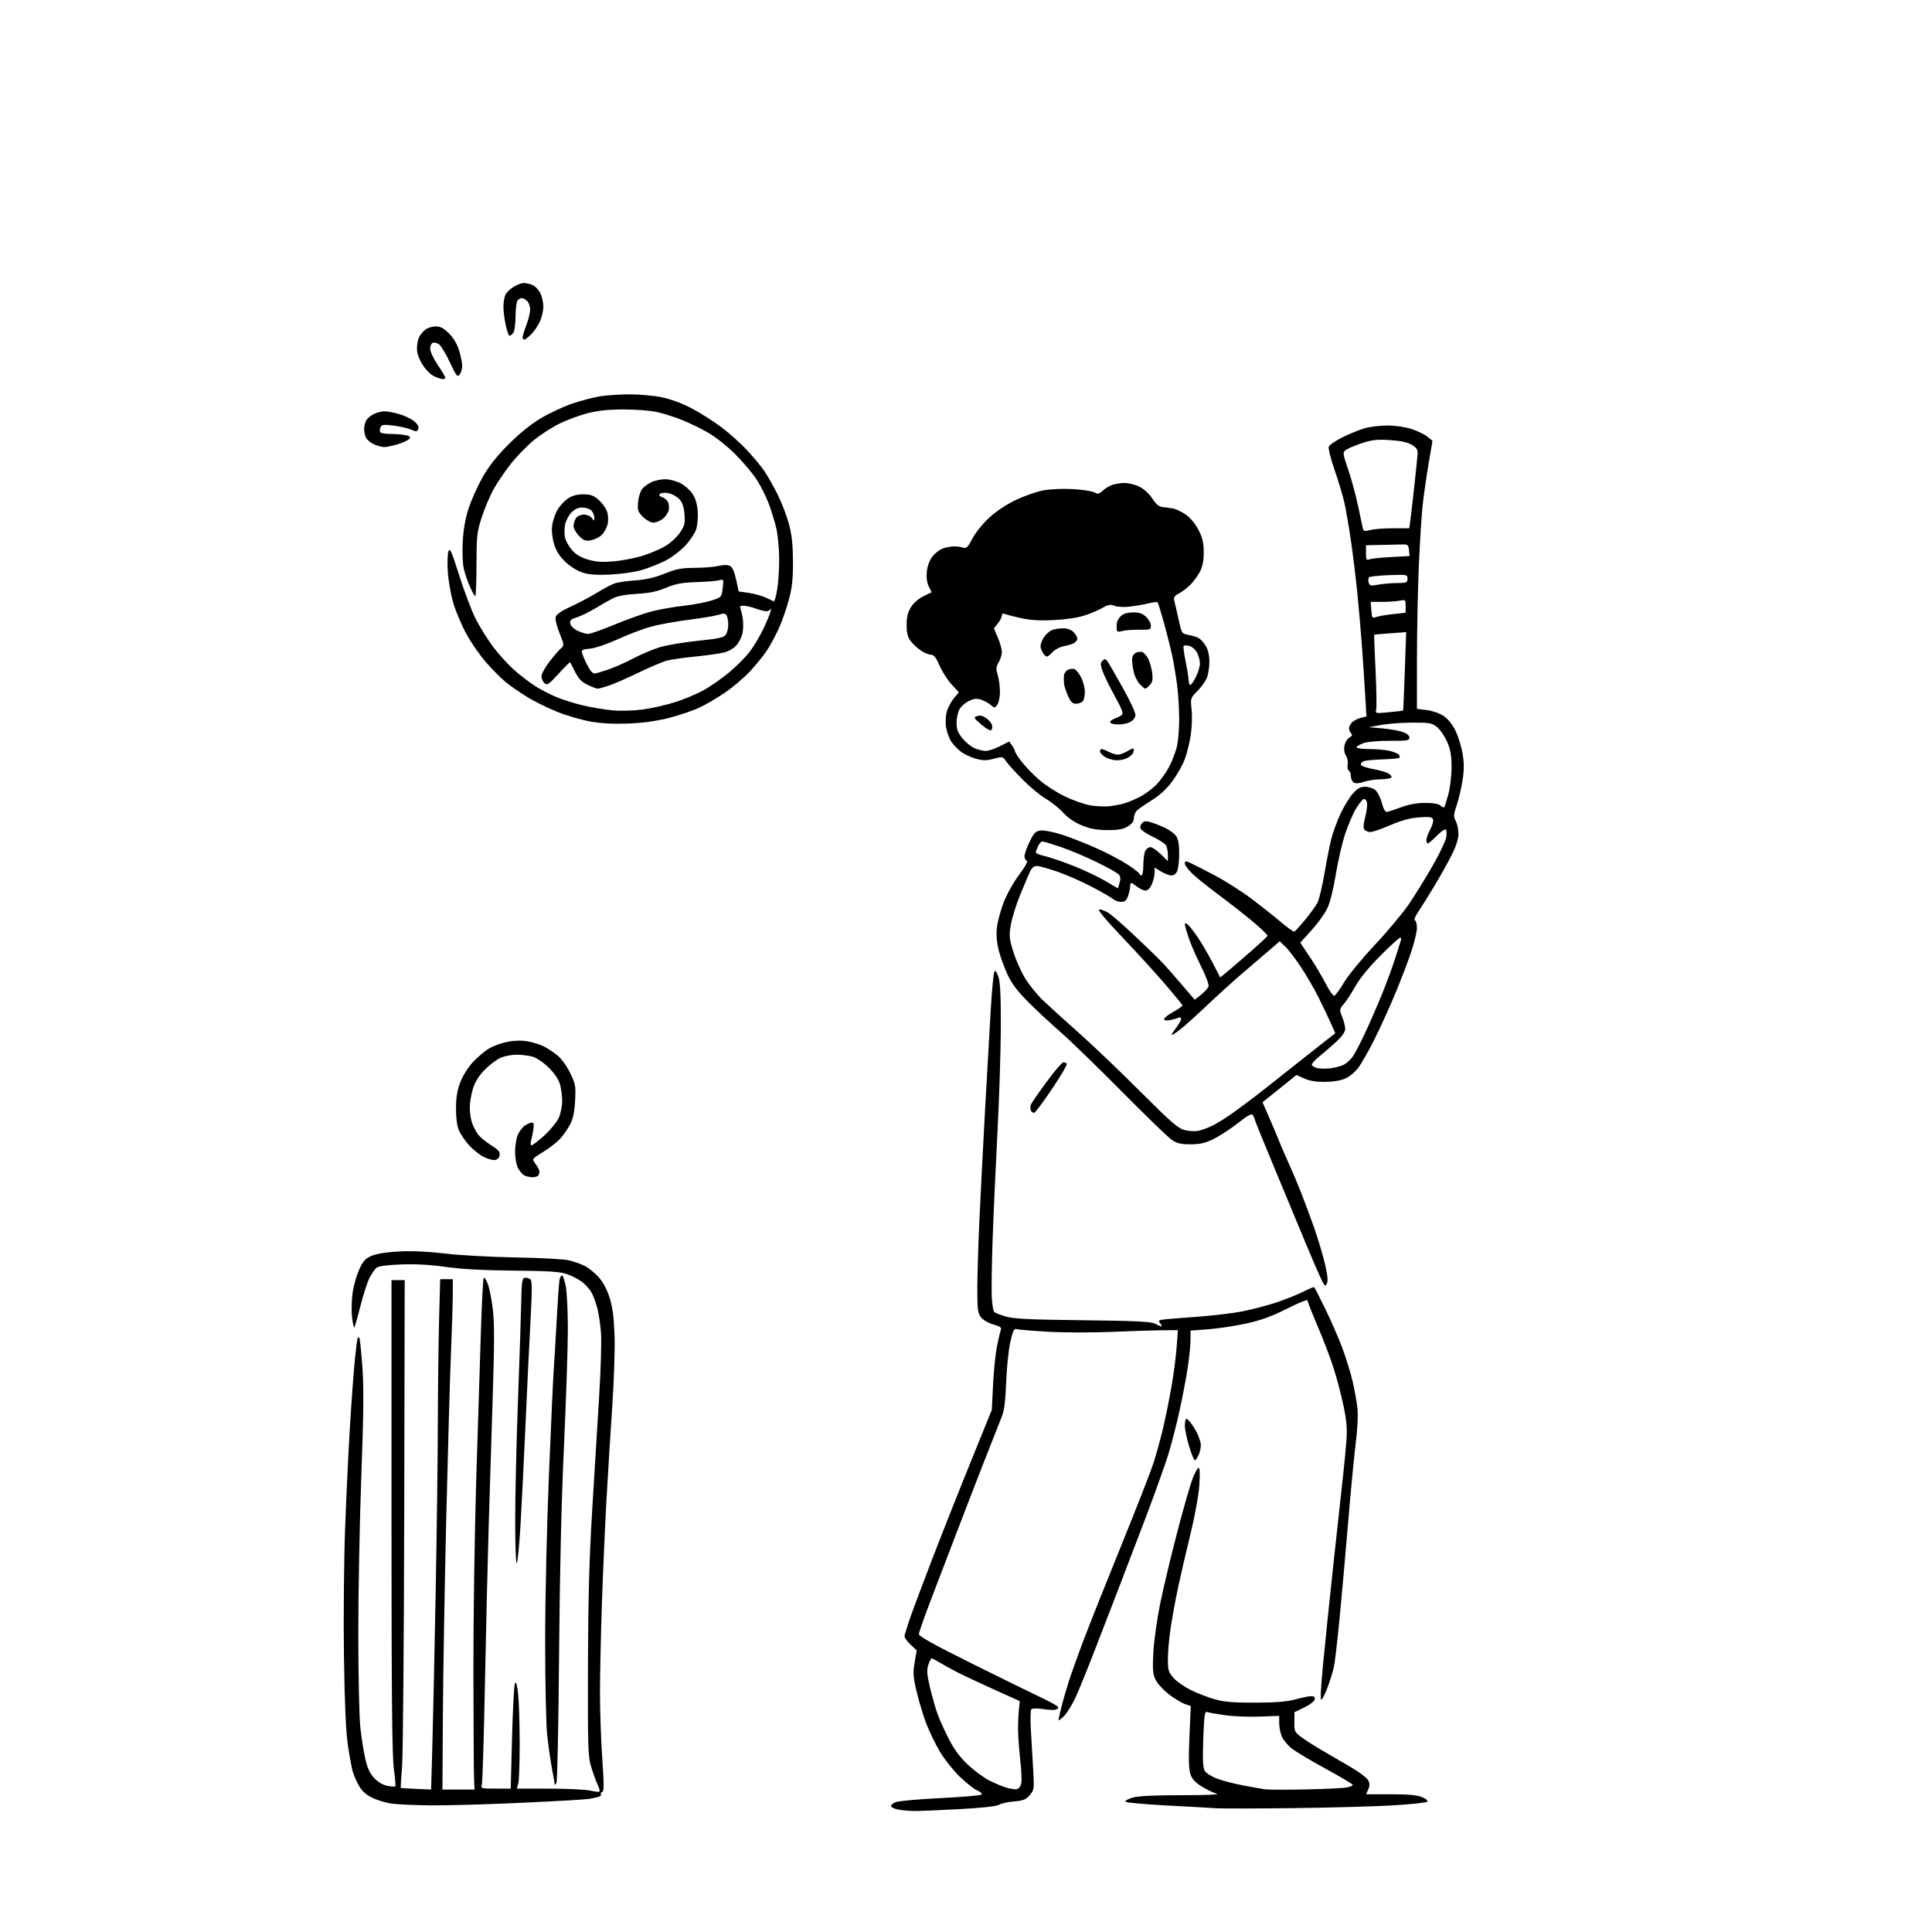 <svg version="1.1" xmlns="http://www.w3.org/2000/svg" xmlns:xlink="http://www.w3.org/1999/xlink" width="1024" height="1024" viewBox="0 0 1024 1024"><path stroke="none" fill="black" fill-rule="evenodd" d="M483.836,959.868C481.451,959.796 477.961,959.458 476.079,959.118C474.198,958.778 472.494,957.999 472.292,957.387C472.09,956.775 473.179,955.777 474.712,955.169C476.246,954.561 486.927,953.599 498.45,953.032C509.972,952.465 519.785,951.615 520.255,951.145C520.73,950.67 519.726,949.715 518.002,949.001C516.292,948.293 512.067,944.965 508.613,941.607C505.159,938.248 500.441,932.295 498.128,928.377C495.815,924.459 492.607,917.837 490.999,913.661C489.391,909.485 487.09,901.89 485.886,896.784C483.986,888.725 483.84,886.658 484.781,881.119L485.865,874.739L482.419,871.488C480.523,869.7 479.168,867.621 479.408,866.869C479.648,866.116 480.611,863.025 481.548,860.0C482.485,856.975 487.665,843.025 493.059,829.0C498.453,814.975 507.999,790.844 514.273,775.376L525.68,747.251L526.346,733.876C526.712,726.519 527.647,717.35 528.424,713.5C529.2,709.65 530.121,705.777 530.47,704.894C530.961,703.649 530.073,703 526.514,702.004C523.935,701.282 521.064,699.626 519.962,698.225C518.255,696.054 518.0,694.137 518.0,683.447C518.0,676.691 518.465,660.889 519.033,648.332C519.601,635.774 520.951,609.3 522.034,589.5C523.116,569.7 524.505,545.175 525.121,535.0C525.737,524.825 526.58,515.87 526.994,515.101C527.519,514.124 528.162,514.878 529.123,517.601C530.141,520.483 530.49,527.369 530.463,544.0C530.442,556.375 529.63,581.8 528.658,600.5C527.687,619.2 526.532,644.85 526.092,657.5C525.652,670.15 525.457,683.634 525.659,687.463C525.861,691.293 526.438,694.838 526.941,695.341C527.444,695.844 530.251,696.952 533.178,697.802C537.397,699.029 545.851,699.433 573.954,699.754C602.013,700.075 609.98,700.456 612.154,701.58C613.665,702.361 615.203,703.0 615.573,703.0C615.942,703.0 615.689,702.33 615.01,701.512C614.021,700.321 614.047,699.938 615.137,699.595C615.887,699.359 623.821,698.667 632.769,698.057C641.717,697.448 653.417,696.071 658.769,694.997C664.121,693.923 672.325,691.75 677.0,690.168C681.675,688.586 687.907,686.071 690.849,684.579C693.792,683.086 696.371,682.038 696.581,682.248C696.792,682.458 699.409,687.613 702.398,693.703C705.387,699.793 709.455,709.109 711.439,714.405C713.423,719.702 715.901,727.74 716.947,732.267C717.993,736.795 719.138,743.2 719.492,746.5C719.87,750.026 719.505,757.447 718.607,764.5C717.766,771.1 715.932,790.225 714.531,807.0C713.13,823.775 711.064,846.95 709.938,858.5C708.813,870.05 707.471,881.383 706.956,883.685C706.442,885.986 705.063,890.486 703.892,893.685C702.721,896.883 701.226,900.074 700.57,900.776C699.694,901.713 699.859,896.917 701.19,882.776C702.187,872.174 704.83,846.625 707.063,826.0C709.296,805.375 711.552,784.675 712.077,780.0C712.602,775.325 713.304,767.9 713.637,763.5C714.103,757.352 713.746,753.11 712.095,745.178C710.913,739.501 708.555,730.501 706.854,725.178C705.153,719.855 701.34,709.838 698.381,702.918C695.421,695.997 693.0,689.835 693.0,689.224C693.0,688.614 688.163,690.57 682.25,693.572C674.38,697.568 668.653,699.668 660.871,701.413C655.025,702.723 645.912,704.12 640.621,704.517L631.0,705.238L631.0,710.126C631.0,712.814 630.33,719.472 629.512,724.922C628.693,730.373 626.699,740.832 625.08,748.166C623.462,755.5 620.76,765.932 619.076,771.348C617.393,776.765 611.982,791.84 607.053,804.848C602.123,817.857 595.562,835.025 592.471,843.0C589.38,850.975 583.728,865.6 579.91,875.5C576.092,885.4 571.539,896.536 569.793,900.246C568.046,903.957 565.353,908.203 563.809,909.683C562.264,911.163 561.0,912.101 561.0,911.768C561.0,911.434 561.703,908.313 562.563,904.831C563.422,901.349 565.288,894.9 566.708,890.5C568.128,886.1 571.879,875.724 575.043,867.443C578.207,859.161 587.086,836.886 594.775,817.943C602.464,798.999 609.925,779.9 611.356,775.5C612.786,771.1 615.075,762.775 616.441,757.0C617.808,751.225 619.854,741.1 620.988,734.5C622.122,727.9 623.331,718.562 623.675,713.75L624.299,705.0L615.9,705.069C611.28,705.106 599.175,705.492 589.0,705.927C578.825,706.361 563.76,706.328 555.523,705.853C547.285,705.379 539.788,704.75 538.862,704.456C537.479,704.017 536.878,705.225 535.502,711.211C534.58,715.22 533.585,724.8 533.291,732.5C532.895,742.846 532.274,747.675 530.91,751.0C529.895,753.475 525.637,764.275 521.447,775.0C517.257,785.725 510.739,802.6 506.962,812.5C503.185,822.4 497.157,838.15 493.566,847.5C489.976,856.85 487.029,865.232 487.019,866.126C487.006,867.265 495.471,871.959 515.25,881.78C530.788,889.496 547.438,897.664 552.25,899.933C557.062,902.201 561.0,904.461 561.0,904.955C561.0,905.449 560.212,906.016 559.25,906.214C558.288,906.413 555.261,906.232 552.525,905.812C549.769,905.39 547.151,905.449 546.656,905.944C546.16,906.44 546.046,911.452 546.4,917.17C546.751,922.851 547.302,932.258 547.624,938.073C548.187,948.246 548.117,948.752 545.774,951.476C543.745,953.836 542.352,954.389 537.419,954.797C534.164,955.066 530.6,955.863 529.5,956.568C528.223,957.386 520.393,958.238 507.836,958.925C497.02,959.516 486.22,959.941 483.836,959.868zM685.0,958.349C665.475,958.577 647.25,958.603 644.5,958.405C641.75,958.208 630.05,957.55 618.5,956.944C606.95,956.338 597.105,955.461 596.623,954.994C596.134,954.521 597.682,953.56 600.123,952.823C603.175,951.9 611.085,951.5 626.257,951.5C638.875,951.5 646.727,951.167 644.952,950.707C643.269,950.271 639.694,948.562 637.007,946.91C633.427,944.706 631.804,942.936 630.926,940.276C630.069,937.679 629.927,932.04 630.428,920.444L631.127,904.24L627.899,903.115C626.124,902.496 622.31,900.168 619.424,897.941C616.538,895.715 613.4,892.255 612.45,890.253C611.002,887.203 610.819,884.817 611.321,875.556C611.651,869.475 613.31,857.754 615.008,849.508C616.706,841.263 620.744,824.388 623.981,812.008C627.218,799.629 630.859,786.913 632.072,783.75C633.285,780.587 634.733,778.0 635.29,778.0C635.945,778.0 636.077,781.256 635.663,787.25C635.295,792.585 633.315,803.483 630.986,813.0C628.766,822.075 625.832,834.735 624.467,841.133C623.103,847.531 621.317,857.206 620.499,862.633C619.681,868.06 619.009,875.522 619.006,879.215C619.001,885.24 619.305,886.278 621.97,889.313C623.604,891.174 627.799,894.103 631.292,895.823C634.786,897.543 640.537,899.749 644.072,900.725C648.963,902.076 654.087,902.487 665.5,902.447C676.392,902.409 682.183,901.93 686.644,900.697C690.024,899.764 693.769,899.0 694.968,899.0C696.499,899.0 697.051,899.52 696.823,900.75C696.645,901.712 694.158,903.625 691.295,905.0L686.091,907.5L686.045,912.744C686.002,917.78 686.168,918.11 690.25,921.082C692.587,922.784 697.65,925.983 701.5,928.191C705.35,930.399 712.043,934.297 716.373,936.853C720.703,939.409 724.713,942.513 725.283,943.75C726.016,945.339 725.986,946.735 725.182,948.5L724.043,951.0L737.054,951.0C746.444,951.0 751.079,951.424 753.709,952.523C755.917,953.445 756.988,954.403 756.427,954.952C755.917,955.451 747.625,956.326 738.0,956.897C728.375,957.468 704.525,958.121 685.0,958.349zM228.5,956.882C219.7,956.818 210.025,956.359 207.0,955.861C203.975,955.364 199.475,953.954 197.0,952.728C193.994,951.24 191.754,949.172 190.255,946.5C189.02,944.3 187.541,940.925 186.968,939.0C186.395,937.075 185.233,930.775 184.385,925.0C183.326,917.789 182.675,903.065 182.304,878.0C182.006,857.814 182.273,827.644 182.901,810.5C183.526,793.45 184.702,768.7 185.513,755.5C186.324,742.3 187.486,726.55 188.094,720.5C188.702,714.45 189.379,709.313 189.599,709.083C189.82,708.854 190.217,708.883 190.482,709.148C190.747,709.413 191.446,716.139 192.037,724.095C192.87,735.314 192.75,748.423 191.501,782.53C190.616,806.713 189.898,844.275 189.906,866.0C189.914,887.725 190.387,909.904 190.957,915.286C191.526,920.669 192.707,928.215 193.581,932.055C194.752,937.203 196.01,939.928 198.372,942.433C200.395,944.578 202.961,946.09 205.334,946.535C207.402,946.923 209.291,947.042 209.532,946.801C209.774,946.559 209.416,942.343 208.736,937.431C207.809,930.732 207.5,897.253 207.5,803.5L207.5,678.5L211.0,678.5L214.5,678.5L214.246,801.5C214.106,869.15 213.6,929.675 213.123,936.0C212.645,942.325 212.309,947.563 212.377,947.639C212.445,947.716 216.1,947.941 220.5,948.139L228.5,948.5L229.165,925.0C229.53,912.075 230.316,875.625 230.912,844.0C231.507,812.375 232.025,771.875 232.063,754.0C232.101,736.125 232.395,711.712 232.718,699.75L233.305,678.0L236.652,678.0L240.0,678.0L239.979,686.25C239.968,690.788 239.53,704.85 239.007,717.5C238.484,730.15 237.363,769.525 236.517,805.0C235.671,840.475 234.871,887.275 234.739,909.0L234.5,948.5L243.0,948.5L251.5,948.5L251.258,943.0C251.125,939.975 250.971,914.55 250.915,886.5C250.86,858.45 251.55,811.875 252.45,783.0C253.35,754.125 254.468,718.661 254.935,704.191C255.402,689.722 256.052,677.615 256.379,677.288C256.706,676.961 257.648,678.306 258.471,680.277C259.295,682.248 260.503,688.211 261.157,693.528C262.073,700.983 262.075,711.583 261.166,739.848C260.518,760.007 259.536,791.575 258.985,810.0C258.434,828.425 257.542,866.0 257.003,893.5C256.464,921.0 255.74,944.513 255.395,945.75C254.781,947.948 254.952,948.0 262.728,948.0L270.689,948.0L271.395,920.822C271.783,905.873 272.482,892.96 272.95,892.126C273.519,891.109 274.063,892.9 274.599,897.554C275.039,901.374 275.414,913.05 275.433,923.5C275.452,933.95 275.129,943.737 274.715,945.25L273.962,948.0L291.231,948.024C300.729,948.038 310.472,948.504 312.882,949.059C315.292,949.615 317.488,949.845 317.763,949.57C318.037,949.296 317.567,947.593 316.718,945.786C315.869,943.979 314.347,939.8 313.337,936.5C311.656,931.008 311.511,926.475 311.629,883.0C311.725,847.741 312.302,826.48 313.866,800.5C315.025,781.25 316.69,754.025 317.565,740.0C318.44,725.975 318.88,710.882 318.543,706.46C318.206,702.038 317.341,696.188 316.621,693.46C315.901,690.732 314.567,687.061 313.657,685.302C312.747,683.543 310.447,680.917 308.546,679.467C306.645,678.018 302.932,676.116 300.295,675.241C296.546,673.998 290.372,673.606 271.996,673.443C256.037,673.302 244.556,672.676 236.233,671.492C227.975,670.318 220.252,669.892 212.567,670.186C204.933,670.478 200.613,671.076 199.507,671.994C198.598,672.749 196.933,675.171 195.807,677.378C194.682,679.584 192.534,686.257 191.034,692.208C189.534,698.158 188.068,703.266 187.775,703.558C187.482,703.851 186.938,701.247 186.566,697.772C186.193,694.292 186.383,688.36 186.989,684.572C187.593,680.787 189.205,675.329 190.57,672.443C192.618,668.115 193.792,666.896 197.276,665.485C199.897,664.423 205.486,663.582 212.0,663.268C218.677,662.948 227.415,663.361 236.0,664.403C243.425,665.305 260.075,666.228 273.0,666.454C285.925,666.68 298.676,667.356 301.336,667.956C303.996,668.556 307.851,669.904 309.904,670.951C311.957,671.998 315.266,674.659 317.259,676.864C319.573,679.426 321.666,683.334 323.056,687.687C324.655,692.695 325.358,697.945 325.709,707.5C325.972,714.663 325.459,731.276 324.567,744.5C323.676,757.7 322.296,779.975 321.501,794.0C320.705,808.025 319.596,833.0 319.035,849.5C318.474,866.0 318.009,887.375 318.001,897.0C317.993,906.625 318.535,922.343 319.206,931.929C320.164,945.631 320.164,949.445 319.206,949.765C318.536,949.988 318.222,950.55 318.508,951.013C318.795,951.477 318.235,952.08 317.265,952.353C316.294,952.627 314.15,953.108 312.5,953.423C310.85,953.737 294.875,954.67 277.0,955.496C259.125,956.322 237.3,956.946 228.5,956.882zM539.116,948.259C540.043,948.017 541.031,946.622 541.31,945.159C541.59,943.697 541.348,938.225 540.773,933.0C540.197,927.775 539.675,920.8 539.613,917.5C539.551,914.2 539.725,909.278 540.0,906.561L540.5,901.623L527.0,895.536C519.575,892.187 510.8,888.068 507.5,886.381C504.2,884.694 499.925,882.345 498.0,881.161C496.075,879.976 494.197,879.006 493.828,879.004C493.458,879.002 492.646,880.543 492.023,882.429C491.096,885.24 491.268,887.45 492.977,894.679C494.124,899.531 495.985,905.975 497.111,909.0C498.237,912.025 500.971,917.984 503.186,922.241C505.95,927.554 509.089,931.719 513.193,935.518C516.481,938.562 521.495,942.239 524.336,943.689C527.176,945.139 531.284,946.86 533.465,947.513C535.646,948.166 538.189,948.502 539.116,948.259zM692.0,948.437C702.175,948.224 711.962,947.762 713.75,947.411C715.538,947.06 717.0,946.444 717.0,946.041C717.0,945.639 710.587,941.813 702.75,937.54C694.913,933.267 686.755,928.389 684.621,926.699C682.488,925.01 680.125,922.151 679.371,920.346C678.617,918.541 678.0,915.351 678.0,913.257L678.0,909.449L667.491,909.838C661.711,910.052 653.342,909.695 648.893,909.045C644.444,908.394 640.23,907.642 639.529,907.373C638.546,906.996 638.141,910.261 637.755,921.692C637.372,933.038 637.568,937.007 638.595,938.666C639.333,939.858 642.313,941.71 645.218,942.783C648.123,943.855 654.325,945.454 659.0,946.335C663.675,947.216 668.85,948.137 670.5,948.382C672.15,948.626 681.825,948.651 692.0,948.437zM294.922,945.0C294.448,945.825 294.047,946.212 294.03,945.86C294.014,945.509 293.346,941.684 292.546,937.36C291.747,933.037 290.607,925.0 290.013,919.5C289.419,914.0 288.941,891.5 288.95,869.5C288.961,846.566 289.824,808.807 290.975,781.0C292.079,754.325 293.207,729.575 293.481,726.0C293.756,722.425 294.453,710.725 295.032,700.0C295.61,689.275 296.298,679.487 296.56,678.25C296.823,677.013 297.417,676.0 297.881,676.0C298.345,676.0 299.236,678.55 299.862,681.667C300.488,684.784 300.988,695.246 300.973,704.917C300.958,714.588 300.023,742.525 298.896,767.0C297.549,796.256 296.665,834.109 296.315,877.5C296.022,913.8 295.395,944.175 294.922,945.0zM273.981,828.385C273.47,829.65 273.101,821.128 273.063,807.173C273.029,794.343 273.68,765.543 274.51,743.173C275.341,720.803 276.129,696.88 276.26,690.012C276.456,679.823 276.776,677.476 278.0,677.263C278.825,677.12 280.132,677.409 280.904,677.906C282.099,678.674 282.134,682.075 281.141,700.654C280.499,712.67 279.313,737.35 278.506,755.5C277.699,773.65 276.543,796.998 275.937,807.385C275.332,817.771 274.451,827.221 273.981,828.385zM633.301,773.991C632.86,773.985 631.487,770.646 630.25,766.57C629.013,762.494 628.0,757.548 628.0,755.58C628.0,753.611 628.365,752.0 628.812,752.0C629.259,752.0 630.502,753.237 631.576,754.75C632.65,756.263 634.047,758.625 634.681,760.0C635.315,761.375 636.072,763.583 636.364,764.908C636.656,766.232 636.267,768.819 635.499,770.658C634.731,772.496 633.742,773.996 633.301,773.991zM703.295,680.266C702.43,682.204 702.066,681.831 699.577,676.457C698.06,673.181 694.778,665.55 692.286,659.5C689.793,653.45 682.634,636.231 676.377,621.235C670.12,606.239 664.993,593.639 664.985,593.235C664.976,592.831 664.573,591.875 664.09,591.111C663.4,590.021 661.673,590.924 656.083,595.298C652.163,598.365 646.378,602.14 643.228,603.687C638.732,605.895 636.102,606.5 631.0,606.5C625.764,606.5 623.819,606.031 621.0,604.088C619.075,602.762 607.15,591.227 594.5,578.456C581.85,565.685 567.45,551.704 562.5,547.388C557.55,543.072 549.862,535.932 545.415,531.52C539.581,525.733 536.453,521.659 534.18,516.887C532.447,513.251 530.294,507.407 529.397,503.903C528.303,499.632 527.963,495.633 528.366,491.776C528.696,488.61 530.323,482.528 531.98,478.26C533.65,473.961 537.32,467.41 540.21,463.571C543.418,459.311 544.96,456.487 544.214,456.238C543.546,456.015 543.014,454.858 543.032,453.667C543.05,452.475 544.287,449.025 545.782,446.0C548.181,441.146 548.894,440.462 551.858,440.179C553.704,440.002 558.879,441.07 563.358,442.551C567.836,444.033 576.0,447.263 581.5,449.729C587.0,452.195 594.312,456.061 597.75,458.319C601.188,460.577 604.0,462.779 604.0,463.212C604.0,463.645 604.45,464.0 605.0,464.0C605.55,464.0 606.0,461.495 606.0,458.434C606.0,455.373 606.466,451.998 607.035,450.934C607.605,449.87 608.823,449 609.743,449.0C610.663,449.0 613.122,450.666 615.208,452.703L619.0,456.406L619.0,453.137C619.0,451.339 618.588,449.099 618.085,448.159C617.582,447.218 614.452,445.15 611.13,443.562C607.807,441.974 604.828,439.993 604.508,439.16C604.188,438.327 604.572,437 605.36,436.211C606.557,435.015 607.433,434.984 610.647,436.024C612.766,436.71 616.158,438.104 618.184,439.122C620.21,440.14 622.573,441.979 623.434,443.209C624.478,444.699 625.0,447.683 625.0,452.157C625.0,455.849 624.561,460.024 624.025,461.435C623.394,463.094 622.288,464.0 620.893,464.0C619.707,464.0 617.22,463.063 615.368,461.918L612.0,459.837L612.0,462.451C612.0,463.888 611.348,466.625 610.551,468.532C609.612,470.779 608.427,472 607.186,472.0C606.132,472.0 604.126,471.1 602.727,470.0C601.329,468.9 599.918,468.0 599.592,468.0C599.267,468.0 599.0,468.833 599.0,469.851C599.0,470.869 598.506,473.119 597.902,474.851C597.054,477.283 596.218,478.0 594.231,478.0C592.816,478.0 590.947,477.37 590.079,476.6C589.21,475.83 584.225,472.942 579.0,470.183C573.775,467.423 565.527,463.778 560.67,462.083C555.814,460.387 550.824,459.0 549.581,459.0C548.095,459.0 546.878,459.942 546.029,461.75C545.319,463.262 542.978,468.775 540.828,474.0C538.678,479.225 536.413,486.437 535.794,490.027C534.784,495.89 534.9,497.313 536.938,504.027C538.186,508.137 540.927,514.425 543.03,518.0C545.132,521.575 549.473,527.005 552.676,530.067C555.879,533.128 564.546,541.003 571.936,547.567C579.326,554.13 593.983,568.123 604.507,578.663C620.241,594.42 624.361,598.02 627.686,598.915C629.91,599.514 633.253,599.713 635.115,599.357C636.977,599 640.525,597.686 643.0,596.435C645.475,595.185 650.505,591.988 654.178,589.331C657.85,586.674 663.475,582.475 666.677,580.0C669.88,577.525 677.007,571.9 682.516,567.5C688.024,563.1 695.952,556.832 700.132,553.571L707.732,547.642L705.389,542.345C704.101,539.432 701.187,533.325 698.915,528.774C696.643,524.223 692.398,516.9 689.48,512.5C686.562,508.1 682.849,503.239 681.228,501.697L678.281,498.895L672.39,503.974C669.151,506.768 662.9,512.12 658.5,515.868C654.1,519.616 645.775,527.158 640.0,532.628C634.225,538.098 627.587,544.057 625.25,545.87C622.913,547.684 621.0,548.875 621.0,548.517C621.0,548.159 622.125,546.392 623.5,544.589C624.875,542.786 626.0,540.743 626.0,540.049C626.0,539.228 625.388,539.048 624.25,539.534C623.288,539.946 621.263,540.495 619.75,540.755C618.113,541.036 617.0,540.776 617.0,540.113C617.0,539.501 619.243,537.762 621.984,536.25C624.726,534.737 626.863,533.197 626.734,532.827C626.605,532.458 622.736,527.733 618.135,522.327C613.535,516.922 603.262,505.637 595.307,497.25C585.681,487.101 581.454,482.001 582.671,482.004C583.677,482.006 585.85,482.832 587.5,483.839C589.15,484.846 595.675,490.555 602.0,496.525C608.325,502.495 614.975,508.982 616.778,510.94C618.581,512.898 623.02,517.965 626.643,522.201L633.23,529.902L636.623,527.201C638.49,525.715 640.258,523.744 640.554,522.82C640.849,521.896 639.069,517.115 636.598,512.195C634.127,507.275 631.182,500.508 630.053,497.157C628.924,493.805 628.0,490.544 628.0,489.909C628.0,489.111 628.495,489.166 629.605,490.087C630.488,490.82 632.895,493.913 634.955,496.96C637.014,500.007 640.508,506.008 642.72,510.295L646.74,518.089L650.12,515.312C651.979,513.784 657.55,508.994 662.5,504.668C667.45,500.342 671.636,496.439 671.802,495.995C671.968,495.55 668.368,492.082 663.802,488.287C659.236,484.492 651.115,478.134 645.755,474.158C640.395,470.182 634.208,465.215 632.005,463.12C629.802,461.024 628.0,458.587 628.0,457.703C628.0,456.325 628.392,456.268 630.75,457.3C632.263,457.963 638.113,460.94 643.752,463.917C649.39,466.894 658.165,472.47 663.252,476.308C668.338,480.146 675.37,485.716 678.878,488.684C682.385,491.653 685.596,493.951 686.012,493.791C686.428,493.631 689.007,490.8 691.743,487.5C694.479,484.2 697.435,480.102 698.311,478.393C699.187,476.683 700.849,469.708 702.004,462.893C703.159,456.077 704.796,447.8 705.641,444.5C706.486,441.2 708.636,435.341 710.418,431.48C712.2,427.619 715.131,422.781 716.932,420.73C719.466,417.845 720.951,417 723.493,417.0C725.3,417 727.748,417.787 728.932,418.75C730.117,419.712 731.669,422.75 732.382,425.5C733.214,428.707 734.184,430.441 735.089,430.336C735.865,430.245 739.2,429.149 742.5,427.9C746.408,426.421 750.8,425.606 755.096,425.564C759.348,425.523 762.289,425.995 763.37,426.893C764.293,427.658 765.249,428.084 765.495,427.839C765.74,427.593 766.715,424.492 767.662,420.946C768.626,417.333 769.372,410.984 769.358,406.5C769.339,400.387 768.791,397.256 767.034,393.227C765.769,390.327 763.409,386.839 761.79,385.477C759.083,383.199 758.035,383 748.755,383.0C743.205,383.0 735.702,383.549 732.082,384.221L725.5,385.442L732.5,386.038C736.35,386.366 741.188,387.201 743.25,387.895C745.693,388.716 747.0,389.771 747.0,390.922C747.0,392.499 745.903,392.683 736.75,392.633C730.84,392.601 724.912,393.123 722.75,393.866C720.688,394.575 719.0,395.57 719.0,396.078C719.0,396.585 722.038,397.011 725.75,397.024C729.462,397.037 734.243,397.452 736.372,397.946C738.502,398.44 740.722,399.322 741.306,399.906C741.889,400.489 742.075,401.258 741.72,401.614C741.364,401.97 737.344,402.365 732.786,402.493C728.229,402.621 723.693,403.068 722.708,403.486C721.722,403.904 721.084,404.753 721.29,405.373C721.496,405.993 724.327,406.983 727.582,407.573C730.837,408.162 734.525,409.197 735.778,409.873C737.031,410.548 737.792,411.528 737.469,412.05C737.146,412.573 734.546,413.02 731.691,413.044C728.836,413.068 724.859,413.674 722.852,414.391C720.556,415.211 718.611,415.362 717.602,414.797C716.721,414.304 716.0,412.825 716.0,411.509C716.0,410.194 715.508,408.814 714.906,408.442C714.304,408.07 714.033,406.607 714.304,405.192C714.574,403.776 714.163,401.653 713.39,400.473C712.491,399.101 712.215,397.174 712.624,395.128C712.976,393.369 714.153,391.453 715.239,390.872C716.684,390.099 716.917,389.517 716.107,388.707C715.498,388.098 715.0,386.86 715.0,385.955C715.0,385.05 715.788,383.6 716.75,382.733C717.712,381.866 719.791,380.833 721.37,380.439L724.239,379.723L723.586,368.612C723.227,362.5 722.483,351.2 721.934,343.5C721.385,335.8 720.257,322.75 719.429,314.5C718.601,306.25 717.041,293.499 715.964,286.165C714.886,278.831 713.324,269.831 712.492,266.165C711.661,262.499 709.328,254.749 707.309,248.943C705.29,243.137 703.924,237.64 704.274,236.728C704.624,235.816 707.968,233.551 711.705,231.695C715.442,229.839 720.75,227.69 723.5,226.92C726.25,226.149 731.65,225.525 735.5,225.532C739.505,225.54 744.893,226.322 748.094,227.36C751.17,228.359 754.937,230.172 756.466,231.391L759.244,233.607L757.135,246.053C755.975,252.899 754.568,262.775 754.008,268.0C753.449,273.225 752.549,287.625 752.009,300.0C751.469,312.375 751.021,334.475 751.013,349.111L751.0,375.721L756.158,376.332C759.105,376.681 762.92,378.005 765.059,379.421C767.448,381.002 769.76,383.854 771.448,387.305C772.903,390.279 774.596,395.746 775.211,399.454C776.041,404.466 776.033,408.093 775.178,413.591C774.546,417.658 773.16,423.559 772.098,426.705C770.387,431.774 770.328,432.734 771.584,435.162C772.363,436.668 773.0,439.734 773.0,441.975C773.0,444.669 771.768,448.499 769.365,453.275C767.366,457.249 763.118,464.828 759.925,470.118C756.732,475.407 752.94,481.473 751.499,483.597C750.012,485.787 749.337,487.612 749.939,487.813C750.522,488.007 751.0,489.841 751.0,491.887C751.0,493.933 749.482,500.083 747.627,505.554C745.772,511.024 741.671,521.575 738.514,529.0C735.356,536.425 730.55,546.853 727.833,552.174C725.115,557.495 721.619,563.607 720.062,565.755C718.506,567.904 715.506,570.481 713.395,571.483C710.907,572.664 707.077,573.338 702.501,573.402C697.578,573.47 694.188,572.934 691.287,571.627L687.129,569.754L683.814,572.461C681.991,573.949 677.949,577.199 674.83,579.682L669.16,584.197L672.711,592.348C674.664,596.832 677.065,602.525 678.046,605.0C679.027,607.475 681.261,612.65 683.011,616.5C684.761,620.35 687.528,626.875 689.161,631.0C690.793,635.125 693.834,643.225 695.917,649.0C698.001,654.775 700.729,663.689 701.979,668.809C703.609,675.48 703.981,678.727 703.295,680.266zM282.281,623.97C280.752,623.953 278.712,623.481 277.75,622.92C276.787,622.359 275.325,620.595 274.5,619C273.675,617.405 273.0,613.588 273.0,610.518C273.0,607.448 273.627,603.434 274.394,601.599C275.161,599.763 276.836,597.528 278.117,596.631C279.397,595.734 281.079,595.0 281.854,595.0C282.919,595.0 283.122,595.917 282.684,598.75C282.365,600.812 281.803,603.513 281.435,604.75C281.044,606.066 281.197,607.0 281.803,607.0C282.373,607.0 285.422,604.64 288.578,601.755C291.735,598.87 295.136,594.707 296.137,592.505C297.137,590.302 297.966,586.302 297.978,583.616C297.99,580.93 297.452,576.88 296.782,574.616C296.016,572.029 293.778,568.751 290.756,565.79C287.986,563.076 284.37,560.641 282.224,560.045C280.176,559.477 276.417,559.009 273.872,559.006C271.327,559.003 267.567,559.701 265.517,560.557C263.467,561.414 259.687,564.226 257.117,566.807C253.903,570.035 251.906,573.175 250.722,576.865C249.775,579.815 249.0,584.361 249.0,586.966C249.0,589.57 249.528,593.231 250.172,595.101C250.817,596.97 252.232,599.71 253.316,601.19C254.4,602.669 257.504,605.257 260.213,606.942C264.079,609.345 265.07,610.487 264.819,612.252C264.618,613.668 263.696,614.615 262.327,614.809C261.131,614.98 258.401,614.225 256.259,613.132C254.116,612.039 250.663,609.263 248.585,606.962C246.506,604.661 244.101,601.141 243.241,599.14C242.247,596.828 241.682,592.58 241.694,587.5C241.708,581.595 242.312,577.942 244.003,573.551C245.348,570.055 248.132,565.635 250.753,562.833C253.205,560.211 257.085,556.968 259.375,555.626C261.664,554.285 266.126,552.708 269.29,552.123C273.081,551.423 276.741,551.382 280.021,552.004C282.759,552.523 286.462,553.696 288.249,554.611C290.037,555.526 293.172,557.588 295.215,559.193C297.423,560.928 300.213,564.719 302.092,568.535C305.045,574.534 305.224,575.506 304.815,583.311C304.495,589.399 303.759,592.865 302.101,596.083C300.849,598.512 298.402,601.994 296.663,603.82C294.923,605.646 290.889,608.73 287.697,610.674C282.093,614.088 281.948,614.282 283.461,616.354C284.323,617.534 285.295,619.062 285.621,619.75C285.947,620.438 285.955,621.675 285.638,622.5C285.313,623.348 283.854,623.987 282.281,623.97zM548.191,589.77C547.536,589.988 546.728,589.454 546.394,588.583C546.059,587.712 546.043,586.33 546.357,585.511C546.672,584.692 550.406,579.292 554.656,573.511C558.906,567.73 562.946,563.0 563.633,563.0C564.32,563.0 565.122,563.389 565.416,563.864C565.709,564.339 562.222,570.273 557.665,577.05C553.109,583.828 548.845,589.552 548.191,589.77zM705.0,566.232C707.475,565.95 710.702,565.114 712.171,564.375C713.64,563.635 715.795,561.692 716.96,560.056C718.125,558.42 721.124,552.676 723.624,547.291C726.124,541.906 730.099,532.775 732.458,527.0C734.817,521.225 737.964,512.675 739.452,508.0C740.94,503.325 742.333,498.938 742.547,498.25C742.762,497.562 742.542,497.0 742.058,497.0C741.575,497.0 736.901,501.279 731.671,506.508C725.821,512.359 720.778,518.493 718.563,522.453C716.584,525.993 713.801,530.271 712.38,531.961C709.843,534.975 709.825,535.106 711.398,539.036C712.279,541.239 713.0,544.095 713.0,545.383C713.0,546.892 711.309,549.298 708.25,552.14C705.638,554.568 701.578,558.088 699.228,559.962C696.879,561.836 695.112,563.837 695.302,564.407C695.493,564.978 696.74,565.737 698.074,566.095C699.408,566.452 702.525,566.514 705.0,566.232zM707.245,527.752C707.879,527.54 710.221,524.311 712.449,520.575C714.677,516.84 721.994,507.937 728.71,500.791C735.425,493.645 743.56,483.906 746.787,479.149C750.015,474.392 755.625,465.325 759.256,459.0C762.886,452.675 766.154,445.864 766.518,443.865C766.882,441.865 766.762,439.971 766.252,439.656C765.742,439.341 763.586,440.864 761.46,443.041C759.334,445.219 757.235,447.0 756.797,447.0C756.359,447.0 756.0,446.206 756.0,445.235C756.0,444.265 756.928,441.738 758.063,439.621C759.198,437.504 759.864,435.088 759.544,434.253C759.075,433.031 757.634,432.829 752.183,433.219C747.4,433.561 742.904,434.778 736.911,437.352C732.24,439.358 727.479,441.0 726.331,441.0C725.184,441.0 723.777,440.436 723.205,439.747C722.477,438.87 722.599,436.843 723.609,432.997C724.404,429.974 724.812,426.503 724.517,425.285C724.215,424.042 723.428,423.282 722.722,423.553C722.03,423.819 720.201,426.126 718.658,428.68C717.115,431.235 714.562,437.189 712.984,441.912C711.406,446.636 709.162,456.35 707.998,463.5C706.711,471.409 704.94,478.458 703.475,481.5C702.151,484.25 698.389,489.458 695.115,493.073L689.161,499.645L694.157,507.073C696.905,511.158 700.715,517.568 702.624,521.318C704.532,525.068 706.612,527.963 707.245,527.752zM593.389,467.946C594.002,465.943 593.895,464.579 593.046,463.556C592.369,462.739 587.044,459.747 581.213,456.907C575.382,454.066 566.789,450.45 562.118,448.871C557.447,447.292 553.106,446.0 552.473,446.0C551.839,446.0 550.799,447.146 550.161,448.547C549.522,449.948 549.0,451.446 549.0,451.875C549.0,452.305 551.219,453.169 553.93,453.795C556.642,454.42 563.406,456.735 568.963,458.937C574.519,461.139 582.088,464.721 585.782,466.897L592.5,470.852L593.389,467.946zM587.0,439.973C581.399,439.958 577.98,439.336 573.5,437.519C569.58,435.929 566.113,433.572 563.5,430.718C561.3,428.315 557.25,425.064 554.5,423.492C551.75,421.921 546.312,417.455 542.417,413.567C538.521,409.68 534.458,405.238 533.388,403.695C531.473,400.932 531.372,400.908 526.722,402.152C522.917,403.17 521.081,403.169 517.268,402.149C514.666,401.453 511.027,399.733 509.183,398.326C507.339,396.919 504.981,394.373 503.944,392.667C502.906,390.961 501.762,387.593 501.4,385.183C501.028,382.7 501.244,379.13 501.898,376.946C502.533,374.825 504.215,371.71 505.634,370.023L508.215,366.956L504.332,362.728C502.196,360.403 499.335,355.92 497.974,352.767C496.094,348.41 494.996,347.03 493.398,347.017C492.242,347.008 489.808,345.988 487.99,344.75C486.172,343.512 483.75,341.24 482.609,339.699C481.078,337.633 480.533,335.4 480.533,331.195C480.533,327.01 481.138,324.513 482.804,321.817C484.159,319.625 486.837,317.289 489.44,316.029L493.805,313.916L492.284,310.867C491.302,308.898 490.924,306.144 491.217,303.091C491.484,300.312 492.622,297.078 493.978,295.244C495.246,293.529 497.635,291.566 499.286,290.882C500.937,290.198 503.686,289.615 505.394,289.587C507.102,289.558 509.4,289.859 510.5,290.255C512.183,290.861 512.96,290.096 515.399,285.436C517.054,282.275 520.918,277.499 524.399,274.311C528.126,270.898 533.613,267.255 538.5,264.948C542.9,262.87 549.324,260.622 552.775,259.951C556.395,259.246 562.967,258.935 568.309,259.214C573.402,259.481 578.608,260.255 579.879,260.935C581.856,261.993 582.499,261.88 584.344,260.152C585.53,259.042 587.767,257.653 589.315,257.067C590.863,256.48 593.919,256 596.105,256C598.291,256 601.885,256.921 604.091,258.047C606.379,259.214 609.265,261.899 610.807,264.297C612.649,267.16 614.306,268.575 616.006,268.734C617.378,268.863 619.909,269.211 621.632,269.507C623.355,269.804 626.556,271.345 628.747,272.932C631.139,274.665 633.782,277.928 635.365,281.105C637.379,285.147 638.0,287.888 638.0,292.736C638.0,297.065 637.377,300.301 636.039,302.924C634.96,305.039 632.662,308.184 630.933,309.914C629.203,311.643 626.442,313.754 624.797,314.605C622.458,315.814 621.934,316.625 622.392,318.326C622.714,319.522 623.726,323.95 624.641,328.167C626.287,335.753 626.343,335.842 629.884,336.506C631.853,336.875 634.283,337.616 635.285,338.153C636.287,338.689 637.981,340.561 639.05,342.314C640.324,344.404 640.994,347.317 640.996,350.782C640.998,353.687 640.375,357.56 639.612,359.387C638.848,361.215 636.585,364.348 634.583,366.35C630.975,369.958 630.949,370.045 631.585,376.258C631.939,379.705 631.724,385.772 631.108,389.74C630.493,393.708 629.063,399.428 627.932,402.452C626.801,405.476 623.866,410.678 621.411,414.014C618.476,418 614.814,421.412 610.723,423.971C607.3,426.113 603.712,428.57 602.75,429.432C601.788,430.294 601.0,432.132 601.0,433.515C601.0,435.279 600.03,436.621 597.75,438.011C595.262,439.528 592.742,439.988 587.0,439.973zM588.0,427.313C590.475,427.052 594.075,426.363 596.0,425.783C597.925,425.202 601.525,423.702 604.0,422.448C606.475,421.195 610.302,418.421 612.505,416.283C614.708,414.146 617.921,409.72 619.646,406.448C621.371,403.177 623.282,398.115 623.891,395.201C624.501,392.286 625.0,385.974 625.0,381.175C625.0,376.375 624.546,368.634 623.99,363.974C623.435,359.313 622.265,352.125 621.391,348.0C620.517,343.875 618.498,335.814 616.904,330.086C615.31,324.358 613.796,319.463 613.541,319.208C613.286,318.952 611.147,319.217 608.788,319.795C606.43,320.374 602.025,321.141 599.0,321.501C595.853,321.875 592.327,321.706 590.759,321.106C588.543,320.257 587.382,320.432 584.692,322.019C582.862,323.099 578.696,324.902 575.433,326.026C571.685,327.317 565.633,328.279 559.0,328.638C551.491,329.044 546.506,328.773 541.5,327.689C537.65,326.855 533.712,325.86 532.75,325.479C531.562,325.009 531.0,325.259 531.0,326.258C531.0,327.068 530.053,328.935 528.895,330.407L526.789,333.083L528.895,337.977C530.053,340.669 531.0,344.068 531.0,345.531C531.0,346.994 530.245,349.469 529.322,351.031C527.904,353.433 527.827,354.478 528.822,357.802C529.47,359.963 530.0,363.956 530.0,366.675C530.0,369.393 529.366,372.485 528.59,373.546C527.252,375.375 527.084,375.386 525.275,373.749C524.227,372.801 521.965,371.535 520.247,370.936C517.734,370.06 516.419,370.182 513.518,371.559C511.535,372.5 509.257,374.537 508.456,376.085C507.655,377.634 507.0,380.845 507.0,383.222C507.0,386.602 507.692,388.384 510.175,391.396C511.922,393.515 514.832,395.868 516.643,396.624C518.454,397.381 521.09,398.0 522.501,398.0C523.912,398.0 527.279,396.879 529.983,395.509L534.899,393.018L536.449,395.231C537.302,396.449 538.0,397.822 538.0,398.282C538.0,398.743 539.567,401.172 541.482,403.681C543.398,406.189 547.558,410.511 550.728,413.285C553.897,416.058 560.093,420.048 564.495,422.151C568.898,424.254 574.975,426.382 578.0,426.881C581.025,427.379 585.525,427.574 588.0,427.313zM591.816,402.973C589.992,402.959 587.263,402.18 585.75,401.242C584.237,400.304 583.0,398.966 583.0,398.268C583.0,397.571 583.399,397.0 583.886,397.0C584.373,397.0 586.06,397.672 587.636,398.494C589.211,399.315 591.4,399.989 592.5,399.99C593.6,399.991 595.962,399.101 597.75,398.011C599.919,396.689 600.995,396.44 600.985,397.265C600.976,397.944 600.639,398.995 600.235,399.6C599.831,400.205 598.517,401.218 597.316,401.85C596.114,402.483 593.639,402.988 591.816,402.973zM525.344,387.02C524.88,387.465 522.528,386.116 520.118,384.023C515.936,380.392 515.839,380.186 517.988,379.504C519.53,379.014 521.07,379.408 522.87,380.75C524.317,381.829 525.655,383.5 525.844,384.462C526.033,385.425 525.808,386.576 525.344,387.02zM333.045,383.488C325.397,383.786 318.665,383.439 313.1,382.459C308.481,381.646 300.606,379.363 295.6,377.385C290.595,375.407 283.254,371.79 279.288,369.347C275.321,366.904 270.154,363.299 267.805,361.337C265.456,359.374 260.905,354.791 257.692,351.152C254.48,347.512 249.76,340.702 247.205,336.017C244.65,331.333 241.506,323.9 240.219,319.5C238.931,315.1 237.636,307.675 237.341,303.0C237.045,298.325 237.209,293.449 237.705,292.165C238.46,290.211 239.389,292.303 243.396,304.984C246.03,313.319 249.917,323.595 252.033,327.819C254.149,332.044 258.344,338.79 261.355,342.811C264.365,346.832 269.455,352.421 272.664,355.231C275.874,358.042 280.773,361.796 283.552,363.574C286.33,365.353 291.407,367.988 294.835,369.43C298.262,370.873 304.764,372.911 309.283,373.96C313.802,375.009 320.875,376.162 325.0,376.522C329.238,376.891 336.197,376.667 341.0,376.007C345.675,375.364 353.4,373.584 358.167,372.051C362.934,370.519 369.684,367.662 373.167,365.703C376.65,363.745 382.53,359.632 386.233,356.563C389.936,353.494 394.762,348.713 396.956,345.937C399.15,343.161 402.504,337.652 404.408,333.695C406.313,329.738 408.121,325.375 408.426,324.0C408.732,322.625 408.723,322.062 408.407,322.75C408.092,323.438 407.083,323.993 406.167,323.985C405.25,323.977 402.7,323.321 400.5,322.529C398.3,321.736 395.439,321.068 394.143,321.044C392.289,321.009 391.937,321.374 392.492,322.75C392.88,323.712 393.433,326.159 393.722,328.187C394.01,330.214 393.948,333.464 393.583,335.407C393.219,337.351 391.82,340.249 390.474,341.848C388.994,343.608 386.344,345.177 383.764,345.824C381.419,346.411 374.55,347.386 368.5,347.99C362.45,348.595 355.7,349.556 353.5,350.127C351.3,350.697 344.55,353.557 338.5,356.481C332.45,359.405 325.347,362.518 322.715,363.398C320.083,364.279 317.413,365.0 316.781,365.0C316.149,365.0 313.745,364.087 311.439,362.97C308.335,361.468 306.631,359.716 304.873,356.22C303.568,353.624 302.374,351.299 302.221,351.054C302.067,350.809 299.318,353.504 296.112,357.044C290.974,362.718 290.089,363.319 288.642,362.118C287.739,361.368 287.0,359.726 287.0,358.467C287.0,357.209 288.852,353.777 291.115,350.84C293.378,347.903 296.113,344.724 297.194,343.776C299.14,342.067 299.134,341.991 296.527,335.476C294.971,331.587 294.158,328.077 294.537,326.885C294.938,325.621 297.849,323.65 302.338,321.602C306.277,319.805 312.425,316.558 316.0,314.387C319.575,312.216 323.85,309.928 325.5,309.302C327.15,308.676 332.127,307.923 336.56,307.628C342.254,307.249 346.852,306.198 352.226,304.046C358.543,301.517 361.247,300.996 368.167,300.976C372.75,300.962 378.43,300.506 380.79,299.962C383.637,299.305 385.708,299.309 386.95,299.973C388.182,300.633 389.281,303.109 390.169,307.225L391.516,313.475L396.777,314.232C399.67,314.648 403.717,315.755 405.769,316.692C407.821,317.628 409.788,318.552 410.139,318.744C410.491,318.936 411.278,316.223 411.889,312.715C412.5,309.206 412.993,301.873 412.985,296.418C412.977,290.963 412.289,283.575 411.457,280.0C410.625,276.425 408.8,270.484 407.403,266.798C406.005,263.112 403.145,257.439 401.045,254.191C398.946,250.943 393.889,244.935 389.807,240.841C385.708,236.728 379.279,231.607 375.443,229.399C371.624,227.201 365.42,224.171 361.655,222.667C357.891,221.163 352.041,219.279 348.655,218.481C345.16,217.657 337.492,217.023 330.91,217.015C322.537,217.004 317.14,217.557 311.468,219.008C307.149,220.113 300.384,222.614 296.433,224.566C292.482,226.518 286.319,230.532 282.738,233.487C279.156,236.441 273.686,242.103 270.584,246.068C267.481,250.034 263.421,256.028 261.562,259.389C259.703,262.75 256.926,269.325 255.391,274.0C252.798,281.897 252.596,283.687 252.55,299.25C252.522,308.462 252.239,315.999 251.921,316C251.602,316 250.372,313.863 249.187,311.25C248.002,308.637 246.516,304.34 245.885,301.7C245.206,298.859 244.948,292.941 245.253,287.2C245.601,280.657 246.613,274.897 248.365,269.5C249.793,265.1 253.108,257.695 255.731,253.046C259.089,247.092 263.169,241.916 269.525,235.546C275.335,229.723 281.456,224.774 286.706,221.655C291.191,218.99 298.604,215.525 303.18,213.955C307.756,212.385 314.425,210.631 318.0,210.058C321.575,209.484 328.681,209.012 333.792,209.008C338.903,209.003 346.553,209.708 350.792,210.574C355.62,211.56 361.575,213.775 366.732,216.504C371.26,218.9 378.299,223.371 382.375,226.438C386.45,229.506 392.494,234.912 395.806,238.452C399.118,241.992 403.254,246.962 404.998,249.497C406.742,252.032 409.939,257.643 412.103,261.966C414.267,266.29 416.983,273.353 418.137,277.663C419.694,283.474 420.251,288.602 420.292,297.5C420.335,306.91 419.859,311.334 418.088,317.999C416.846,322.674 414.338,329.728 412.515,333.674C410.692,337.62 407.789,342.899 406.066,345.405C404.342,347.91 400.482,352.606 397.488,355.84C394.494,359.074 388.674,364.05 384.555,366.897C380.436,369.745 374.203,373.414 370.704,375.051C367.205,376.689 359.898,379.156 354.466,380.534C347.853,382.211 340.776,383.187 333.045,383.488zM592.809,383.985C590.779,383.993 588.839,383.549 588.499,382.998C588.158,382.447 589.129,381.521 590.657,380.94C592.185,380.36 593.969,379.441 594.622,378.899C595.507,378.165 594.542,375.614 590.846,368.915C588.116,363.966 585.223,358.049 584.418,355.767C583.184,352.27 583.167,351.404 584.313,350.259C585.425,349.146 585.867,349.136 586.745,350.2C587.336,350.915 591.038,357.261 594.972,364.303C599.186,371.844 601.997,377.998 601.813,379.278C601.641,380.472 600.375,382.017 599.0,382.71C597.625,383.403 594.839,383.977 592.809,383.985zM736.147,377.5C740.191,377.102 743.58,376.709 743.678,376.627C743.776,376.545 744.18,367.154 744.575,355.759L745.295,335.04L736.897,335.659C732.279,336 728.429,336.328 728.342,336.389C728.255,336.45 728.585,345.05 729.077,355.5C729.568,365.95 729.706,375.338 729.382,376.362C728.832,378.105 729.264,378.177 736.147,377.5zM570.244,373.0C568.43,373.0 567.46,372.022 566.03,368.75C565.008,366.413 564.082,363.6 563.971,362.5C563.86,361.4 563.822,359.503 563.885,358.285C563.948,357.067 564.867,355.606 565.928,355.039C566.988,354.471 568.582,354.286 569.47,354.627C570.358,354.968 571.966,356.973 573.043,359.083C574.119,361.194 575.0,364.648 575.0,366.76C575.0,368.872 574.46,371.14 573.8,371.8C573.14,372.46 571.54,373.0 570.244,373.0zM607.019,365.0C606.65,365.0 605.333,363.918 604.091,362.597C602.849,361.275 601.431,358.462 600.94,356.347C600.449,354.231 600.037,351.278 600.024,349.785C600.009,348.11 600.738,346.675 601.928,346.039C602.988,345.471 604.579,345.285 605.465,345.625C606.35,345.964 607.74,347.53 608.554,349.104C609.368,350.678 610.313,354.007 610.655,356.501C611.144,360.066 610.893,361.461 609.483,363.018C608.497,364.108 607.388,365.0 607.019,365.0zM630.911,363.0C631.412,363.0 632.762,361.058 633.911,358.684C635.06,356.311 636.0,353.138 636.0,351.635C636.0,350.131 635.317,347.58 634.482,345.965C633.647,344.35 631.826,342.743 630.435,342.394C629.045,342.045 627.663,342.004 627.364,342.302C627.066,342.601 627.537,346.303 628.411,350.529C629.285,354.756 630.0,359.291 630.0,360.607C630.0,361.923 630.41,363.0 630.911,363.0zM315.154,357.0C315.654,357.0 318.817,356.072 322.184,354.938C325.55,353.804 331.643,351.107 335.724,348.945C339.805,346.783 346.149,344.111 349.822,343.008C353.495,341.905 362.537,340.387 369.916,339.635C380.719,338.533 383.592,337.912 384.666,336.442C385.4,335.439 385.993,333.016 385.985,331.059C385.976,329.101 385.58,326.885 385.104,326.133C384.42,325.055 383.528,324.994 380.869,325.847C379.016,326.441 371.875,327.637 365.0,328.506C358.125,329.374 349.125,331.016 345.0,332.153C340.875,333.29 333.012,336.272 327.528,338.779C321.842,341.377 315.49,343.535 312.751,343.798C308.402,344.216 308.009,344.46 308.6,346.38C308.96,347.546 309.928,349.85 310.752,351.5C311.576,353.15 312.699,355.062 313.247,355.75C313.796,356.438 314.654,357.0 315.154,357.0zM554.948,348.0C554.561,348.0 553.795,347.438 553.245,346.75C552.695,346.062 551.97,344.598 551.633,343.497C551.271,342.31 551.833,340.16 553.011,338.222C554.106,336.422 556.155,334.511 557.566,333.975C558.976,333.439 561.676,333.0 563.565,333.0C565.667,333.0 567.776,333.776 569.0,335.0C570.1,336.1 571.0,337.659 571.0,338.465C571.0,339.27 570.204,340.356 569.232,340.876C568.259,341.397 565.822,342.13 563.816,342.507C561.81,342.883 559.153,344.273 557.91,345.595C556.668,346.918 555.335,348.0 554.948,348.0zM311.659,335.998C312.846,335.999 319.371,333.698 326.159,330.885C332.946,328.072 341.836,324.938 345.913,323.922C349.991,322.905 357.52,321.606 362.645,321.034C367.771,320.463 374.335,319.209 377.232,318.248C382.472,316.509 382.503,316.475 383.052,311.691C383.6,306.93 383.58,306.889 381.052,307.567C379.649,307.943 374.225,308.383 369.0,308.545C361.39,308.781 358.207,309.378 353.0,311.545C348.183,313.551 344.169,314.383 337.5,314.759C331.748,315.082 327.237,315.906 325.0,317.04C323.075,318.016 318.801,320.446 315.502,322.441C312.203,324.436 307.795,326.58 305.705,327.206C302.707,328.105 301.969,328.783 302.203,330.422C302.375,331.629 303.967,333.233 306.0,334.248C307.925,335.21 310.471,335.998 311.659,335.998zM594.75,334.454C592.471,335.1 591.98,334.913 591.882,333.367C591.816,332.34 591.851,330.825 591.957,330.0C592.064,329.175 592.986,327.644 594.006,326.598C595.245,325.327 597.351,324.663 600.349,324.598C603.809,324.522 605.43,325.056 607.419,326.924C608.839,328.258 610.0,330.366 610.0,331.609C610.0,333.726 609.602,333.863 603.75,333.772C600.312,333.719 596.263,334.026 594.75,334.454zM729.395,327.04C730.607,326.579 734.614,325.879 738.299,325.485L745.0,324.767L745.0,321.259C745.0,317.862 744.9,317.77 741.875,318.375C740.156,318.719 735.991,319.0 732.618,319.0L726.486,319.0L726.839,323.439C727.166,327.549 727.355,327.816 729.395,327.04zM730.273,309.905C732.598,309.455 737.087,309.068 740.25,309.044C745.533,309.004 746,308.817 746.001,306.75C746.002,304.547 745.796,304.507 736.251,304.837C730.888,305.022 726.118,305.539 725.651,305.986C725.184,306.433 725.082,307.682 725.424,308.761C725.972,310.486 726.557,310.624 730.273,309.905zM323.5,304.529C316.175,304.872 312.224,304.586 308.73,303.462C305.909,302.555 302.171,300.206 299.582,297.714C296.452,294.701 294.757,291.981 293.632,288.17C292.656,284.86 292.285,281.202 292.652,278.52C292.978,276.144 294.209,272.481 295.387,270.38C296.566,268.278 299.053,265.533 300.913,264.28C303.271,262.69 305.755,262.0 309.113,262.0C313.068,262.0 314.559,262.552 317.441,265.082C319.372,266.778 321.376,269.703 321.895,271.582C322.475,273.681 322.485,276.282 321.921,278.324C321.416,280.153 319.99,282.567 318.752,283.69C317.513,284.813 314.999,286.013 313.165,286.358C310.363,286.884 309.365,286.519 306.915,284.069C305.312,282.466 304.0,280.08 304.0,278.768C304.0,277.456 304.598,275.565 305.328,274.566C306.072,273.548 307.906,272.75 309.5,272.75C311.094,272.75 312.928,273.548 313.672,274.566C314.93,276.286 315.0,276.27 315.0,274.263C315.0,273.097 314.293,271.436 313.429,270.571C312.564,269.707 310.398,269.0 308.616,269.0C306.379,269.0 304.566,269.852 302.765,271.75C301.331,273.262 299.853,276.152 299.482,278.172C299.11,280.191 299.118,283.262 299.499,284.996C299.88,286.73 301.546,289.691 303.202,291.577C305.289,293.954 307.914,295.5 311.76,296.619C315.983,297.846 319.236,298.063 325.383,297.527C329.825,297.14 336.843,295.753 340.979,294.446C345.116,293.139 350.615,290.728 353.2,289.088C355.786,287.449 359.104,284.288 360.575,282.066C362.877,278.587 363.186,277.255 362.792,272.504C362.463,268.533 361.682,266.29 360.007,264.508C358.727,263.145 356.143,261.742 354.265,261.39C352.353,261.031 350.399,261.201 349.825,261.775C349.123,262.477 349.464,263.012 350.9,263.468C352.056,263.835 353.463,264.996 354.025,266.047C354.588,267.099 354.762,269.1 354.412,270.495C354.062,271.89 352.64,273.925 351.253,275.016C349.865,276.107 347.631,277.0 346.288,277.0C344.9,277.0 342.532,275.686 340.8,273.954C338.035,271.189 337.798,270.45 338.231,265.944C338.509,263.056 339.501,260.09 340.604,258.852C341.647,257.682 343.948,256.111 345.718,255.362C347.488,254.613 350.608,254.0 352.652,254.0C354.696,254.0 358.198,254.893 360.434,255.985C362.67,257.077 365.599,259.594 366.943,261.579C368.621,264.057 369.517,267.003 369.805,270.988C370.036,274.178 369.661,278.498 368.971,280.588C368.281,282.678 365.65,286.598 363.125,289.298C360.599,291.998 355.841,295.566 352.551,297.227C349.261,298.887 343.629,301.105 340.035,302.154C336.441,303.203 329.0,304.272 323.5,304.529zM725.75,296.489C726.712,296.091 731.911,295.531 737.303,295.246L747.106,294.727L746.803,291.614C746.543,288.939 746.113,288.509 743.75,288.562C742.237,288.597 737.175,288.709 732.5,288.812L724.0,289.0L724.0,293.107C724.0,296.628 724.25,297.111 725.75,296.489zM726.191,280.945C728.004,280.425 733.407,280.0 738.198,280.0L746.909,280.0L747.396,276.75C747.664,274.962 748.647,266.525 749.581,258.0C750.514,249.475 751.328,241.408 751.389,240.073C751.469,238.327 750.579,237.104 748.214,235.711C745.972,234.389 742.288,233.609 736.615,233.256C729.8,232.83 727.128,233.127 721.797,234.901C718.219,236.092 714.44,237.689 713.399,238.45C711.561,239.794 711.598,240.106 714.666,249.167C716.405,254.3 718.798,263.225 719.986,269.0C721.173,274.775 722.314,280.038 722.52,280.695C722.792,281.561 723.803,281.63 726.191,280.945zM203.568,236.961C202.431,236.939 200.073,236.301 198.329,235.542C196.585,234.784 194.672,233.256 194.079,232.147C193.485,231.039 193.0,228.947 193.0,227.5C193.0,226.053 193.463,224.003 194.03,222.945C194.596,221.886 196.374,220.341 197.98,219.51C199.586,218.68 202.191,218.0 203.769,218.0C205.346,218.0 208.961,218.69 211.802,219.534C214.643,220.378 218.175,222.107 219.651,223.376C221.432,224.908 222.118,226.25 221.69,227.365C221.111,228.875 220.702,228.902 217.679,227.639C215.827,226.866 211.605,225.918 208.295,225.534C203.184,224.941 202.18,225.088 201.635,226.508C201.282,227.428 201.247,228.59 201.556,229.09C201.865,229.591 204.285,230.0 206.934,230.0C209.583,230.0 213.163,230.283 214.891,230.628C217.407,231.131 217.806,231.529 216.896,232.625C216.271,233.378 213.483,234.67 210.699,235.497C207.915,236.324 204.706,236.982 203.568,236.961zM234.75,200.961C234.062,200.939 232.043,200.288 230.262,199.514C228.349,198.682 225.791,196.163 224.012,193.357C222,190.185 221.0,187.324 221.0,184.738C221.0,182.61 221.503,179.886 222.117,178.684C222.731,177.483 224.194,175.723 225.367,174.772C226.54,173.822 229.015,173.034 230.868,173.022C233.447,173.005 235.12,173.885 238.013,176.778C240.494,179.259 242.341,182.41 243.395,185.959C244.278,188.931 245.0,192.545 245.0,193.99C245.0,195.435 244.398,197.441 243.662,198.448C242.45,200.105 241.96,199.503 238.466,192.059C236.345,187.538 233.746,183.235 232.69,182.495C231.634,181.756 230.147,181.39 229.385,181.682C228.623,181.975 228.001,183.403 228.002,184.857C228.004,186.311 229.804,190.148 232.002,193.385C234.201,196.622 236.0,199.659 236.0,200.135C236.0,200.611 235.438,200.982 234.75,200.961zM277.864,180.0C277.389,180.0 277,179.438 277.001,178.75C277.001,178.062 277.901,175.133 279.001,172.239C280.1,169.346 281.0,165.666 281.0,164.061C281.0,162.456 280.293,160.436 279.429,159.571C278.564,158.707 277.269,158.0 276.551,158.0C275.833,158.0 274.812,158.562 274.282,159.25C273.753,159.938 273.289,163.779 273.251,167.787C273.213,171.932 272.66,175.705 271.969,176.537C271.301,177.342 270.432,178.0 270.037,178.0C269.642,178.0 268.759,175.502 268.076,172.448C267.392,169.395 266.833,164.935 266.833,162.538C266.833,160.141 267.35,157.215 267.98,156.036C268.611,154.858 270.561,153.019 272.314,151.95C274.066,150.882 276.491,150.006 277.703,150.004C278.915,150.002 281.03,150.512 282.405,151.139C283.779,151.765 285.6,153.745 286.452,155.54C287.303,157.334 287.99,160.534 287.978,162.651C287.966,164.768 287.13,168.3 286.121,170.5C285.112,172.7 283.035,175.738 281.507,177.25C279.978,178.762 278.339,180.0 277.864,180.0z"/></svg>